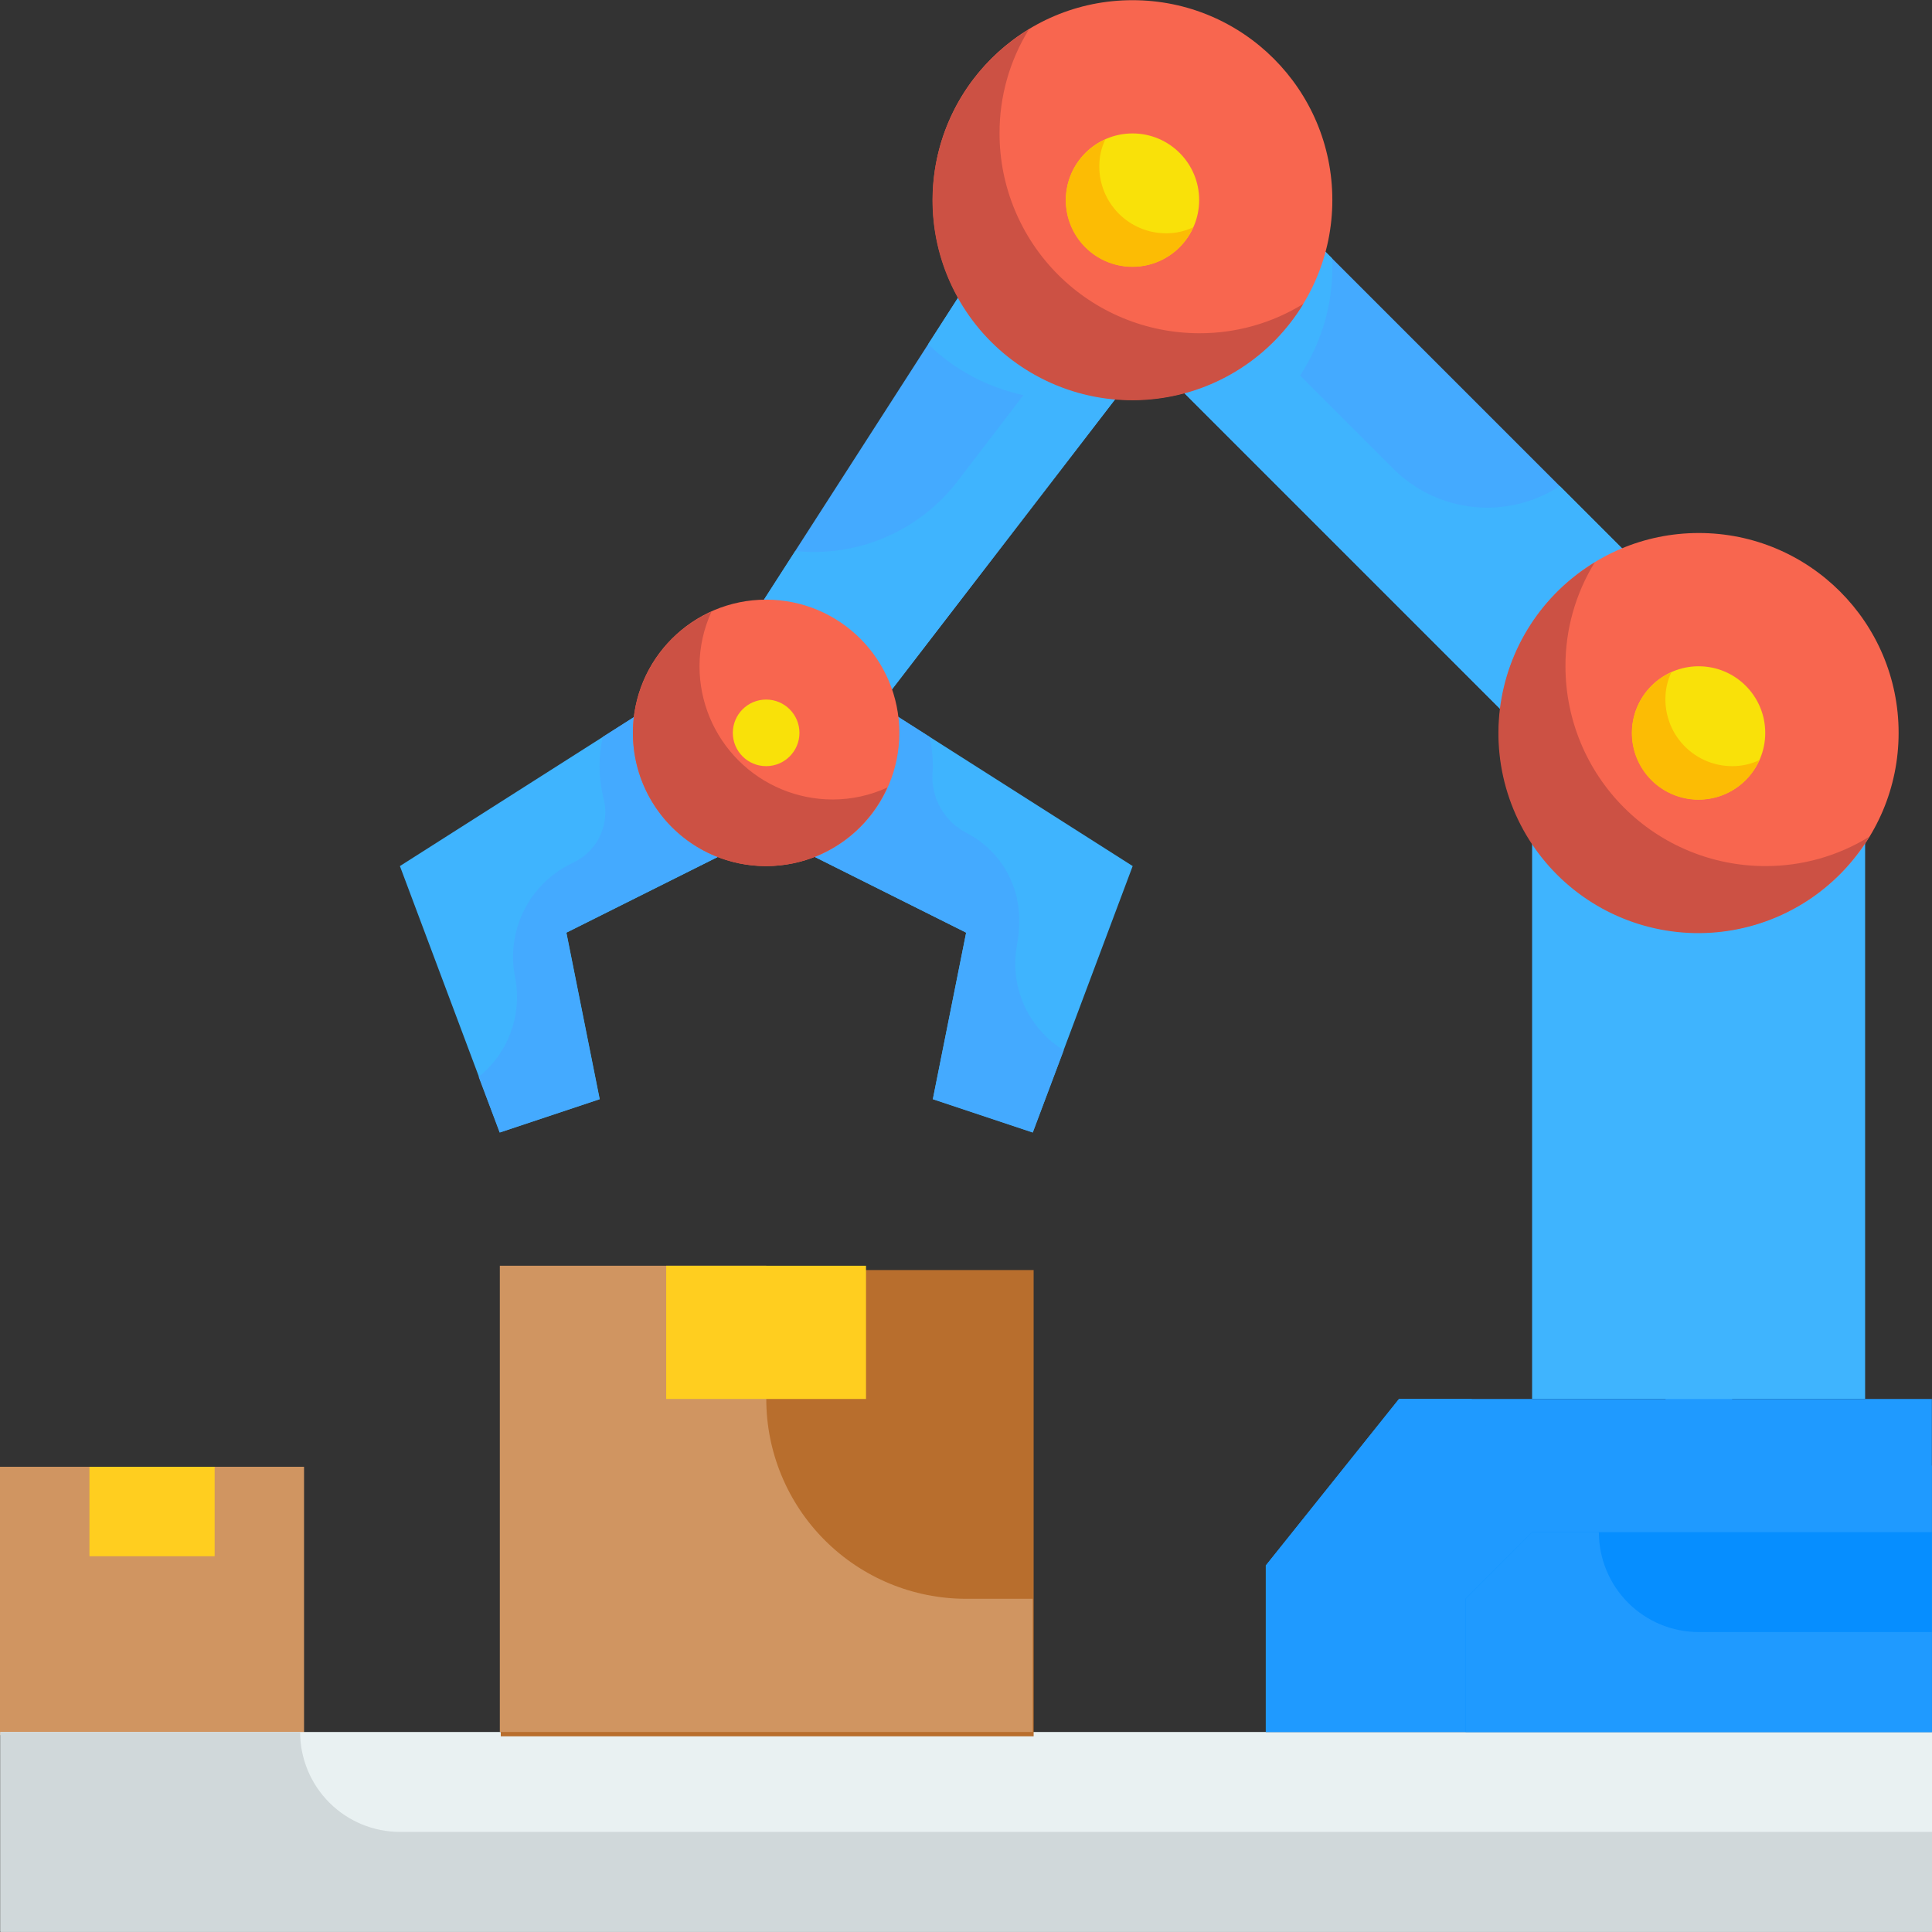 <svg width="125" height="125" viewBox="0 0 125 125" fill="none" xmlns="http://www.w3.org/2000/svg">
<rect x="0" y="0" width="125" height="125" fill="#333333" stroke="none"/>
<rect y="94.901" width="19.672" height="17.358" fill="#D09561"/>
<path d="M99.126 47.414H120.673V90.509H99.126V47.414Z" fill="#3FB4FE"/>
<path d="M109.914 94.823C109.343 94.823 108.794 94.596 108.39 94.192C107.986 93.788 107.759 93.24 107.759 92.668V75.43C107.759 74.859 107.986 74.311 108.39 73.906C108.794 73.502 109.343 73.275 109.914 73.275C110.486 73.275 111.034 73.502 111.438 73.906C111.842 74.311 112.069 74.859 112.069 75.43V92.668C112.069 93.24 111.842 93.788 111.438 94.192C111.034 94.596 110.486 94.823 109.914 94.823ZM109.914 68.966C109.343 68.966 108.794 68.739 108.39 68.335C107.986 67.93 107.759 67.382 107.759 66.811V58.192C107.759 57.62 107.986 57.072 108.39 56.668C108.794 56.264 109.343 56.037 109.914 56.037C110.486 56.037 111.034 56.264 111.438 56.668C111.842 57.072 112.069 57.62 112.069 58.192V66.811C112.069 67.382 111.842 67.93 111.438 68.335C111.034 68.739 110.486 68.966 109.914 68.966Z" fill="#3FB4FE"/>
<path d="M49.577 40.95V53.879L36.648 60.343L38.803 71.117L32.338 73.272L25.874 56.034L49.577 40.95Z" fill="#3FB4FE"/>
<path d="M49.566 53.879L36.638 60.343L38.792 71.117L32.328 73.272L30.971 69.673C31.743 69.055 32.367 68.272 32.796 67.38C33.225 66.489 33.448 65.513 33.449 64.523C33.448 64.075 33.405 63.628 33.319 63.187C33.038 61.749 33.236 60.259 33.882 58.944C34.528 57.629 35.587 56.561 36.896 55.904L37.241 55.732C37.971 55.349 38.547 54.727 38.872 53.969C39.198 53.212 39.253 52.366 39.029 51.573C38.874 50.916 38.794 50.244 38.792 49.569C38.787 48.931 38.859 48.294 39.008 47.673L49.566 40.95V53.879Z" fill="#44AAFF"/>
<path d="M49.581 40.95V53.879L62.51 60.343L60.355 71.117L66.819 73.272L73.284 56.034L49.581 40.95Z" fill="#3FB4FE"/>
<path d="M68.823 67.95L66.819 73.272L60.355 71.117L62.51 60.343L49.581 53.879V40.95L60.139 47.673C60.288 48.294 60.36 48.931 60.355 49.569C60.358 49.72 60.351 49.872 60.333 50.022C60.284 50.814 60.468 51.604 60.862 52.294C61.257 52.983 61.844 53.541 62.553 53.9C63.604 54.445 64.48 55.277 65.079 56.299C65.677 57.321 65.975 58.491 65.936 59.675C65.936 60.152 65.892 60.628 65.806 61.097C65.552 62.411 65.705 63.77 66.244 64.995C66.783 66.219 67.683 67.25 68.823 67.95Z" fill="#44AAFF"/>
<path d="M64.664 15.095L45.271 45.261L53.89 49.571L75.438 21.559L64.664 15.095Z" fill="#44AAFF"/>
<path d="M75.438 21.559L53.89 49.571L45.271 45.261L51.455 35.651C53.438 35.856 55.44 35.552 57.272 34.768C59.105 33.984 60.707 32.745 61.927 31.169L66.215 25.567C63.892 25.069 61.756 23.926 60.053 22.27L64.664 15.095L75.438 21.559Z" fill="#3FB4FE"/>
<path d="M71.336 20.151L80.476 11.011L113.991 44.526L104.851 53.666L71.336 20.151Z" fill="#44AAFF"/>
<path d="M114 44.528L104.864 53.664L71.336 20.136L80.472 11L86.182 16.71C86.2 16.889 86.208 17.069 86.204 17.249C86.216 19.752 85.489 22.203 84.114 24.295L90.147 30.328C91.541 31.723 93.373 32.595 95.335 32.799C97.297 33.003 99.269 32.526 100.921 31.449L114 44.528Z" fill="#3FB4FE"/>
<path d="M0.024 112.06H125V124.988H0.024V112.06Z" fill="#E9F1F2"/>
<path d="M124.992 112.059H81.897V101.286L90.516 90.512H124.992V112.059Z" fill="#1F9AFF"/>
<path d="M124.992 94.821V112.059H81.897V101.286L90.516 90.512H95.213C95.649 91.775 96.469 92.87 97.559 93.643C98.649 94.415 99.953 94.828 101.289 94.821H124.992Z" fill="#1F9AFF"/>
<path d="M109.912 60.344C117.052 60.344 122.84 54.555 122.84 47.415C122.84 40.275 117.052 34.486 109.912 34.486C102.771 34.486 96.983 40.275 96.983 47.415C96.983 54.555 102.771 60.344 109.912 60.344Z" fill="#F8664F"/>
<path d="M109.902 51.727C112.282 51.727 114.211 49.798 114.211 47.418C114.211 45.038 112.282 43.108 109.902 43.108C107.522 43.108 105.592 45.038 105.592 47.418C105.592 49.798 107.522 51.727 109.902 51.727Z" fill="#F9E109"/>
<path d="M73.274 25.869C80.414 25.869 86.202 20.081 86.202 12.94C86.202 5.8 80.414 0.012 73.274 0.012C66.133 0.012 60.345 5.8 60.345 12.94C60.345 20.081 66.133 25.869 73.274 25.869Z" fill="#F8664F"/>
<path d="M73.275 17.252C75.655 17.252 77.585 15.322 77.585 12.942C77.585 10.562 75.655 8.633 73.275 8.633C70.895 8.633 68.966 10.562 68.966 12.942C68.966 15.322 70.895 17.252 73.275 17.252Z" fill="#F9E109"/>
<path d="M49.568 56.035C54.328 56.035 58.187 52.176 58.187 47.416C58.187 42.656 54.328 38.797 49.568 38.797C44.807 38.797 40.949 42.656 40.949 47.416C40.949 52.176 44.807 56.035 49.568 56.035Z" fill="#F8664F"/>
<path d="M32.4 82.172H66.876V112.339H32.4V82.172Z" fill="#B86E2D"/>
<path d="M66.816 103.441V112.06H32.339V81.894H49.578V90.513C49.578 93.942 50.94 97.23 53.364 99.654C55.789 102.079 59.077 103.441 62.506 103.441H66.816Z" fill="#D09561"/>
<path d="M43.103 81.894H56.031V90.513H43.103V81.894Z" fill="#FFCE1F"/>
<path d="M124.994 112.058H94.827V103.439L99.137 99.13H124.994V112.058Z" fill="#068EFF"/>
<path d="M124.994 105.594V112.058H94.827V103.439L99.137 99.13H103.446C103.446 100.844 104.128 102.489 105.34 103.701C106.552 104.913 108.196 105.594 109.911 105.594H124.994Z" fill="#1F9AFF"/>
<path d="M120.936 54.139C119.921 55.816 118.538 57.24 116.891 58.304C115.244 59.368 113.377 60.043 111.431 60.279C109.484 60.514 107.51 60.304 105.657 59.664C103.804 59.025 102.121 57.972 100.734 56.586C99.348 55.199 98.295 53.516 97.656 51.663C97.016 49.81 96.806 47.836 97.041 45.889C97.277 43.943 97.952 42.076 99.016 40.429C100.08 38.782 101.504 37.399 103.181 36.384C101.935 38.404 101.278 40.733 101.285 43.107C101.285 46.536 102.647 49.824 105.071 52.249C107.496 54.673 110.784 56.035 114.213 56.035C116.587 56.042 118.916 55.385 120.936 54.139Z" fill="#CC5144"/>
<path d="M113.827 49.182C113.543 49.821 113.108 50.381 112.559 50.814C112.01 51.248 111.363 51.541 110.676 51.668C109.988 51.796 109.28 51.754 108.612 51.547C107.944 51.34 107.336 50.973 106.842 50.478C106.347 49.984 105.981 49.376 105.773 48.709C105.566 48.041 105.524 47.332 105.652 46.645C105.78 45.957 106.073 45.311 106.506 44.762C106.939 44.213 107.499 43.777 108.138 43.493C107.878 44.046 107.746 44.65 107.751 45.26C107.754 46.402 108.209 47.496 109.017 48.304C109.824 49.111 110.918 49.566 112.06 49.57C112.671 49.574 113.275 49.442 113.827 49.182Z" fill="#FCBC04"/>
<path d="M84.322 19.663C83.306 21.34 81.923 22.765 80.276 23.828C78.629 24.892 76.762 25.567 74.816 25.803C72.87 26.039 70.896 25.829 69.043 25.189C67.189 24.549 65.506 23.496 64.12 22.11C62.734 20.724 61.681 19.04 61.041 17.187C60.401 15.334 60.191 13.36 60.427 11.414C60.663 9.468 61.338 7.6 62.401 5.954C63.465 4.307 64.889 2.923 66.566 1.908C65.32 3.929 64.663 6.257 64.67 8.631C64.67 12.06 66.032 15.348 68.457 17.773C70.882 20.198 74.17 21.56 77.599 21.56C79.973 21.567 82.301 20.91 84.322 19.663Z" fill="#CC5144"/>
<path d="M77.201 14.706C76.917 15.345 76.482 15.905 75.933 16.339C75.383 16.772 74.737 17.065 74.05 17.193C73.362 17.32 72.654 17.279 71.986 17.071C71.318 16.864 70.71 16.497 70.216 16.003C69.721 15.508 69.355 14.901 69.147 14.233C68.94 13.565 68.898 12.857 69.026 12.169C69.154 11.481 69.447 10.835 69.88 10.286C70.313 9.737 70.873 9.302 71.513 9.018C71.252 9.57 71.12 10.174 71.125 10.784C71.128 11.926 71.583 13.021 72.391 13.828C73.198 14.636 74.292 15.091 75.434 15.094C76.045 15.099 76.649 14.966 77.201 14.706Z" fill="#FCBC04"/>
<path d="M57.411 50.951C56.841 52.224 55.969 53.339 54.872 54.2C53.775 55.061 52.486 55.643 51.114 55.895C49.742 56.147 48.33 56.063 46.998 55.648C45.667 55.234 44.456 54.502 43.47 53.516C42.484 52.53 41.752 51.319 41.337 49.987C40.923 48.656 40.838 47.243 41.09 45.871C41.343 44.5 41.925 43.21 42.786 42.113C43.647 41.016 44.762 40.145 46.034 39.574C45.524 40.682 45.26 41.888 45.258 43.108C45.258 45.394 46.166 47.586 47.783 49.203C49.399 50.819 51.592 51.727 53.877 51.727C55.098 51.726 56.303 51.462 57.411 50.951Z" fill="#CC5144"/>
<path d="M125 118.524V124.988H0.024V112.06H19.417C19.417 113.774 20.098 115.418 21.31 116.631C22.522 117.843 24.166 118.524 25.881 118.524H125Z" fill="#D0D8DA"/>
<path d="M49.569 49.57C50.759 49.57 51.724 48.606 51.724 47.416C51.724 46.225 50.759 45.261 49.569 45.261C48.379 45.261 47.414 46.225 47.414 47.416C47.414 48.606 48.379 49.57 49.569 49.57Z" fill="#F9E109"/>
<path d="M5.787 94.901H13.887V100.687H5.787V94.901Z" fill="#FFCE1F"/>
</svg>
